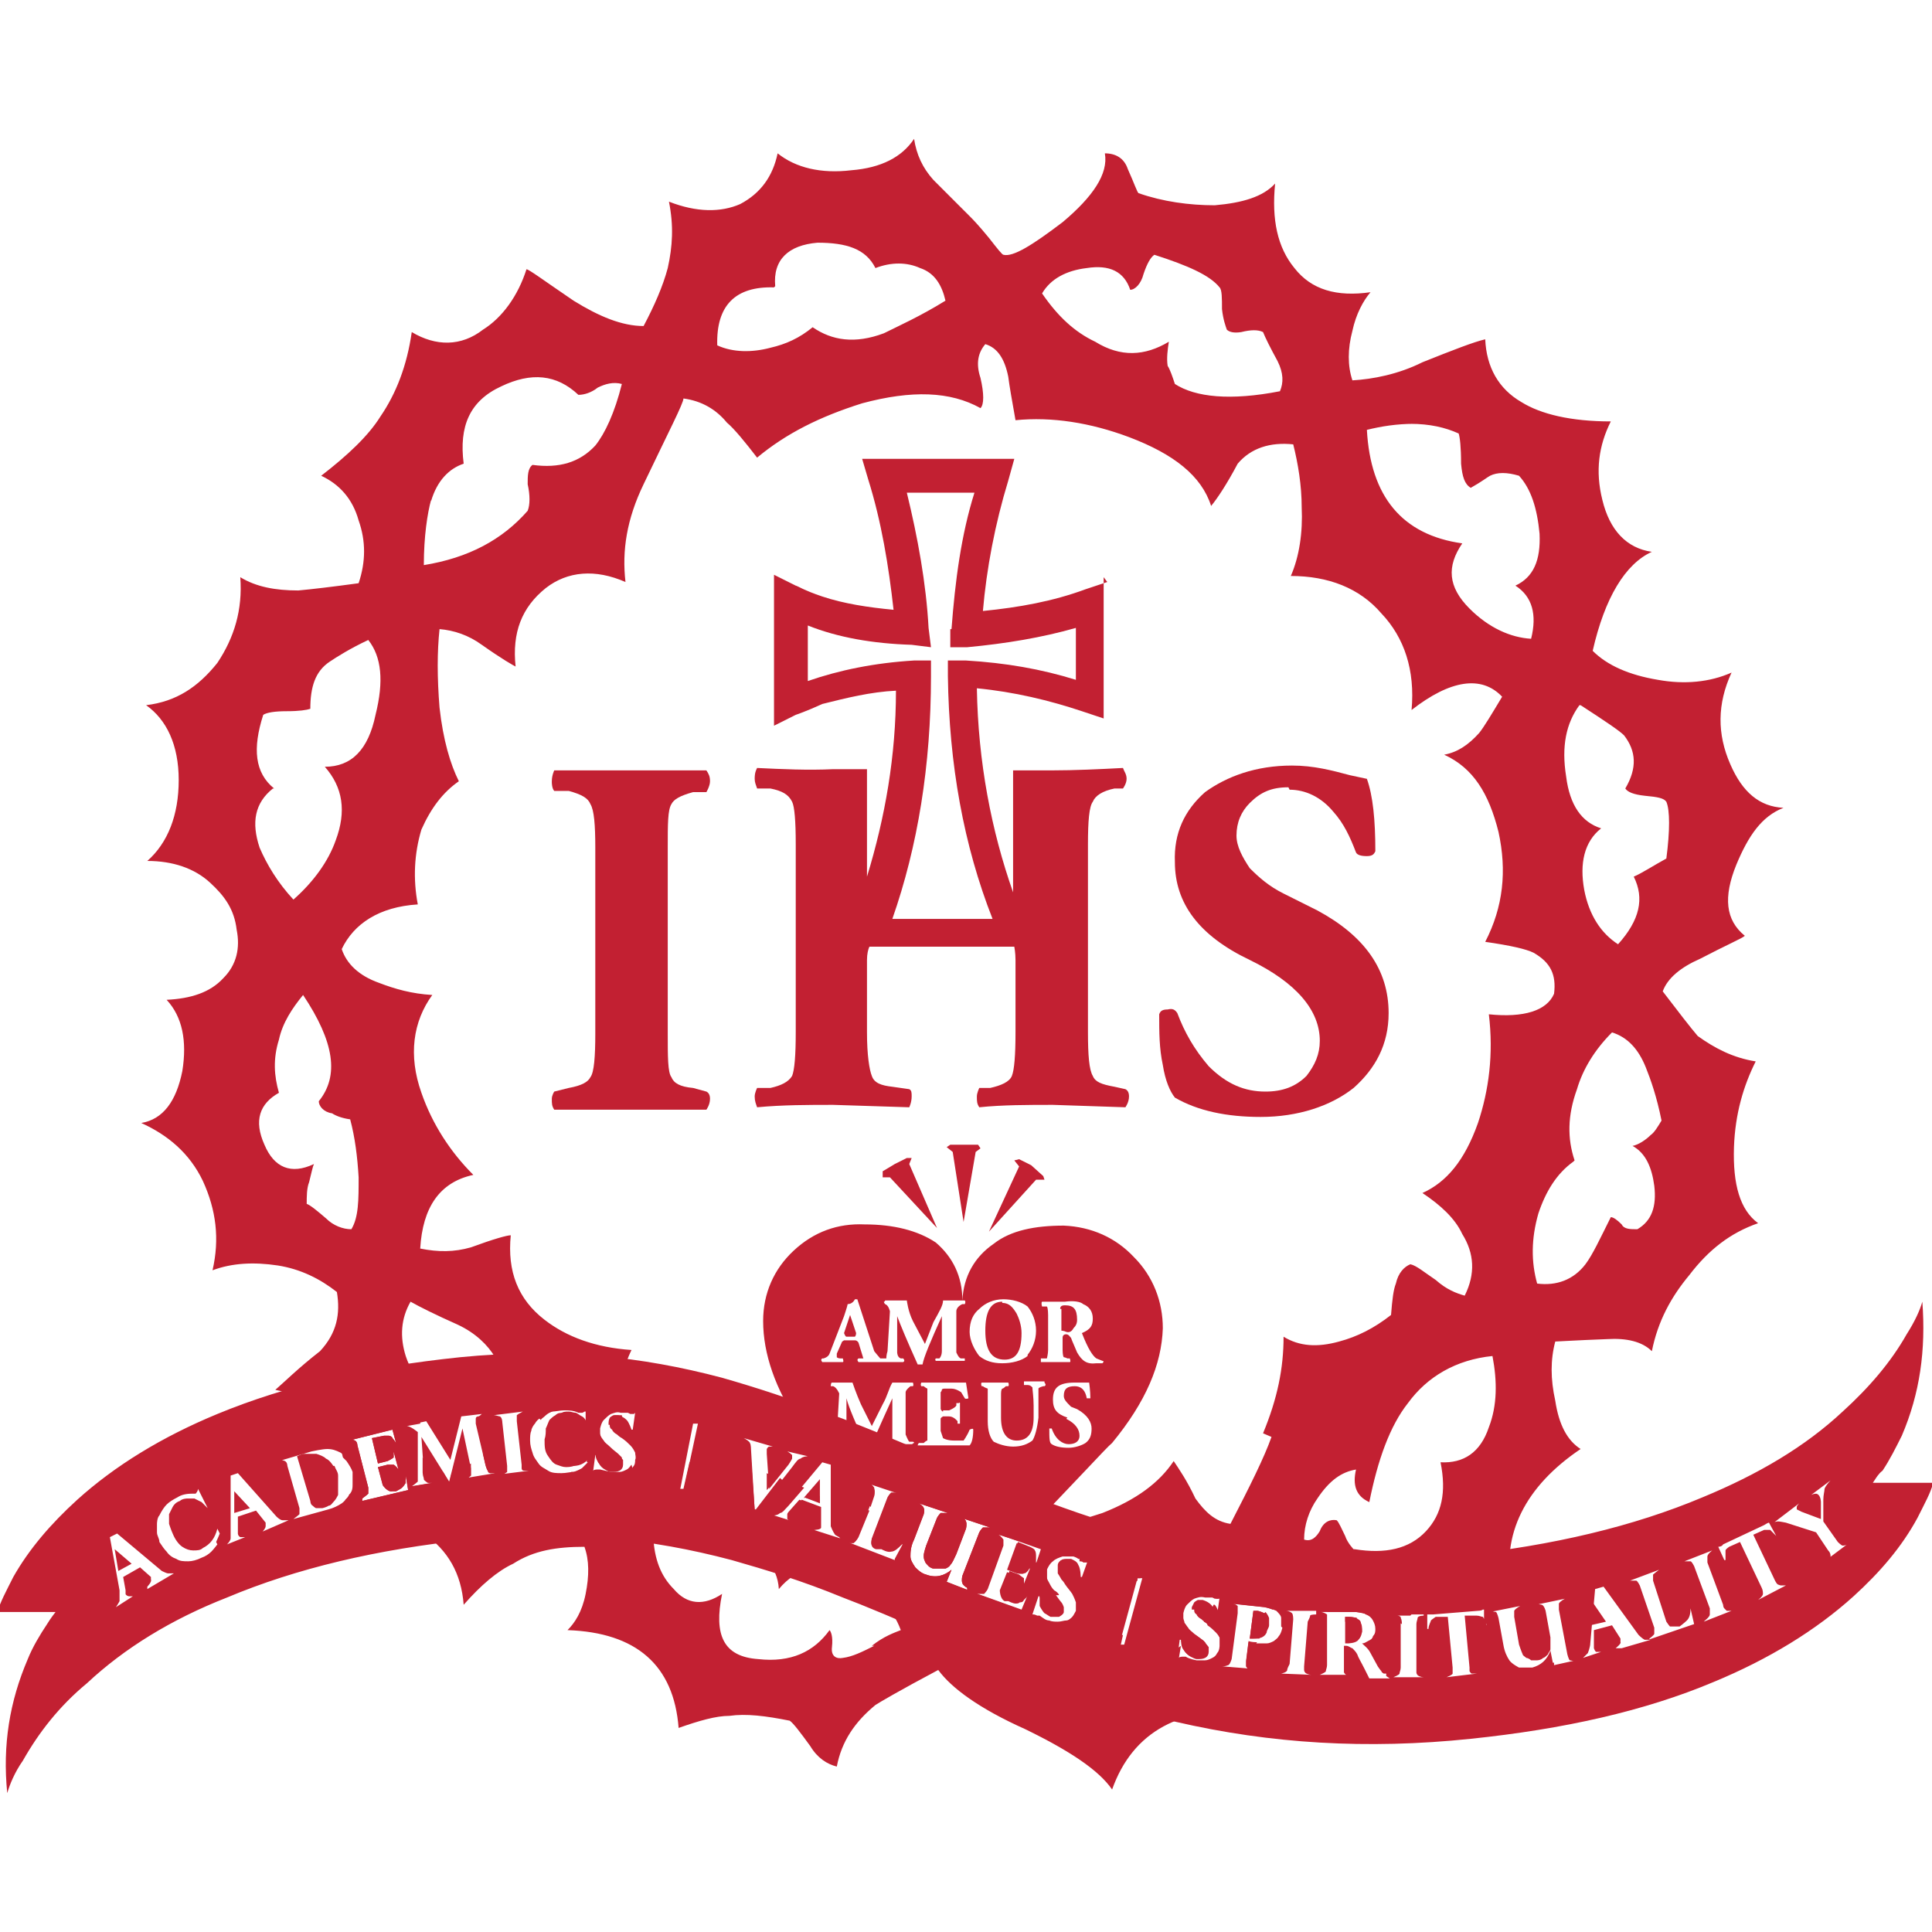 <?xml version="1.0" encoding="UTF-8"?>
<svg id="ARTWORK" xmlns="http://www.w3.org/2000/svg" version="1.1" viewBox="0 0 16 16">
  <!-- Generator: Adobe Illustrator 29.5.1, SVG Export Plug-In . SVG Version: 2.1.0 Build 141)  -->
  <defs>
    <style>
      .st0 {
        fill: #c22032;
      }
    </style>
  </defs>
  <path class="st0" d="M9.17,4.82l-.18.06c-.27.1-.55.15-.85.18.03-.35.1-.72.21-1.08l.05-.18h-1.26l.05.17c.11.35.17.72.21,1.08-.21-.02-.41-.05-.59-.11-.15-.05-.21-.09-.22-.09l-.18-.09v1.25l.18-.09s.09-.03.22-.09c.2-.05.4-.1.61-.11,0,.54-.09,1.05-.24,1.54v-.89h-.28c-.21.01-.42,0-.63-.01-.01.02-.02.04-.02.09,0,.03.01.05.02.08h.11c.1.02.15.05.18.11.02.04.03.16.03.35v1.56c0,.19-.01.31-.03.36-.03.05-.09.08-.18.1h-.11s-.02.04-.02.07c0,.04.01.06.02.09.21-.02.43-.02.63-.02l.63.02s.02-.04.02-.09c0-.03,0-.05-.02-.06l-.14-.02c-.09-.01-.15-.03-.17-.09-.02-.05-.04-.17-.04-.36v-.6c0-.05.01-.09.02-.11h1.2s.01.05.01.11v.6c0,.19-.01.31-.03.36-.02.05-.09.08-.18.1h-.09s-.02.04-.02.07c0,.04,0,.06.02.09.19-.02.41-.02.61-.02l.6.02s.03-.04.03-.09c0-.03-.01-.05-.03-.06l-.09-.02c-.11-.02-.16-.04-.18-.09-.03-.05-.04-.17-.04-.36v-1.56c0-.19.01-.31.04-.35.02-.05.08-.09.18-.11h.07s.03-.04.03-.08-.02-.06-.03-.09c-.19.01-.4.02-.59.02h-.32v1.01c-.18-.51-.29-1.08-.3-1.69.31.03.6.1.87.19l.18.06v-1.17l.03.04ZM7.87,5.21v.15h.14c.32-.03.62-.08.9-.16v.43c-.29-.09-.58-.14-.91-.16h-.15v.13c.01.73.13,1.4.37,2.01h-.83c.21-.6.32-1.27.32-2.01v-.13h-.14c-.33.02-.62.08-.88.17v-.46c.25.1.54.15.86.16l.16.02-.02-.16c-.02-.37-.09-.75-.18-1.12h.56c-.11.35-.16.73-.19,1.13"/>
  <path class="st0" d="M10.68,6.54c.13,0,.26.06.36.18.09.1.14.21.19.34.01.02.04.03.09.03s.06-.02.07-.04c0-.26-.02-.46-.07-.6l-.14-.03c-.15-.04-.3-.08-.48-.08-.3,0-.54.09-.72.22-.17.15-.26.34-.25.58,0,.34.2.61.62.81.39.19.58.42.58.67,0,.11-.04.2-.11.29-.09.09-.2.13-.34.13-.17,0-.32-.06-.47-.21-.12-.14-.2-.28-.26-.44-.02-.03-.04-.04-.08-.03-.04,0-.06.01-.07.04,0,.15,0,.28.03.42.02.13.06.22.1.27.19.11.43.16.71.16.31,0,.58-.09.77-.24.18-.16.29-.36.29-.62,0-.36-.2-.64-.59-.85l-.28-.14c-.12-.06-.2-.13-.28-.21-.06-.09-.11-.18-.11-.27,0-.11.04-.2.11-.27.09-.09.18-.13.32-.13"/>
  <path class="st0" d="M4.57,6.48s0,.05.02.07h.12c.11.03.16.06.18.11.03.05.04.17.04.36v1.54c0,.19-.01.32-.04.36-.02.04-.07.07-.18.09l-.12.03s-.02.03-.02.06c0,.04,0,.06.02.09h1.26s.03-.04.03-.09c0-.03-.01-.05-.03-.06l-.11-.03c-.11-.01-.16-.04-.18-.09-.03-.04-.03-.17-.03-.36v-1.54c0-.2,0-.31.03-.36.02-.04.07-.07.18-.1h.11s.03-.05.03-.09-.01-.06-.03-.09h-1.26s-.02.04-.02.09"/>
  <polygon class="st0" points="8.4 9.61 8.44 9.66 8.19 10.2 8.58 9.77 8.65 9.77 8.64 9.74 8.54 9.65 8.44 9.6 8.4 9.61"/>
  <polygon class="st0" points="8.08 9.54 8.12 9.51 8.1 9.48 7.98 9.48 7.87 9.48 7.84 9.5 7.89 9.54 7.98 10.12 8.08 9.54"/>
  <polygon class="st0" points="7.31 9.7 7.31 9.75 7.37 9.75 7.76 10.17 7.53 9.64 7.55 9.59 7.51 9.59 7.41 9.64 7.31 9.7"/>
  <path class="st0" d="M7.04,10.89l-.05.15s.01.03.02.03h.07s.01-.01.01-.03l-.05-.15Z"/>
  <path class="st0" d="M8.3,10.78c-.1,0-.14.09-.14.24,0,.16.05.24.16.24.09,0,.14-.06.14-.22,0-.06-.02-.12-.04-.16-.03-.05-.06-.09-.12-.09"/>
  <path class="st0" d="M8.79,10.84v.18s.02,0,.04.01c.03.01.05-.01.06-.03.02-.02.03-.04.03-.07,0-.09-.03-.12-.1-.12-.03,0-.04.01-.04.03"/>
  <path class="st0" d="M11.61,13.45s0-.04-.01-.05-.03-.02-.05-.02h.13c.06-.07.13-.12.21-.17.18-.1.4-.11.63-.05-.09-.45.11-.85.57-1.16-.11-.07-.18-.2-.21-.4-.04-.18-.04-.34,0-.49.02,0,.16-.01.43-.02.16-.01.29.02.37.1.05-.25.16-.45.31-.63.16-.21.34-.35.57-.43-.15-.11-.21-.32-.2-.63.01-.28.08-.51.18-.71-.19-.03-.34-.11-.48-.21-.06-.07-.16-.2-.29-.37.04-.11.15-.2.31-.27.21-.11.35-.17.37-.19-.16-.13-.18-.32-.07-.59.1-.24.21-.4.39-.47-.2-.01-.34-.13-.44-.36-.11-.25-.11-.5.01-.76-.18.08-.39.1-.61.06-.24-.04-.42-.12-.54-.24.1-.44.27-.72.49-.82-.21-.03-.35-.18-.41-.43-.06-.24-.03-.45.07-.65-.33,0-.58-.06-.74-.16-.19-.11-.29-.29-.3-.52-.09.02-.27.09-.52.19-.2.1-.41.14-.58.15-.04-.12-.04-.26,0-.41.03-.14.09-.25.15-.32-.28.04-.49-.02-.63-.2-.14-.17-.19-.4-.16-.7-.1.11-.27.16-.5.18-.21,0-.43-.03-.63-.1-.01,0-.04-.09-.09-.2-.03-.09-.1-.13-.19-.13.03.17-.1.36-.35.57-.25.19-.41.29-.49.27-.01,0-.05-.05-.12-.14-.09-.11-.14-.16-.16-.18-.17-.17-.27-.27-.3-.3-.09-.1-.14-.21-.16-.34-.1.15-.27.24-.52.26-.25.03-.46-.02-.61-.14-.04.19-.14.33-.31.42-.16.07-.36.07-.59-.02.04.2.03.37-.01.55-.04.15-.11.31-.2.48-.18,0-.37-.08-.58-.21-.25-.17-.37-.26-.39-.26-.07.22-.2.4-.36.5-.18.14-.39.14-.59.02-.04.28-.13.51-.26.7-.1.16-.27.32-.49.49.15.07.26.19.31.37.06.17.06.34,0,.52-.22.03-.39.05-.5.06-.19,0-.35-.03-.48-.11.02.27-.05.5-.19.71-.16.2-.34.32-.59.35.17.12.27.33.27.62s-.09.52-.26.67c.21,0,.39.06.52.18.12.11.2.22.22.39.03.15,0,.29-.11.4-.11.12-.27.17-.47.18.13.14.17.34.13.59-.05.25-.16.4-.34.43.22.1.4.25.51.48.11.24.14.48.08.74.16-.06.34-.07.54-.04.19.03.35.11.49.22.03.18,0,.34-.14.49-.18.14-.3.26-.37.32.25.05.42.18.51.41.02.05.04.1.05.15,0,0,.02.02.03.03.02.03.04.06.05.09,0,.03,0,.07,0,.1s0,.06-.03.09c0,.02-.02.03-.03.04,0,.06,0,.11-.03.17.25-.06.48-.02.68.11.2.14.31.33.33.59.14-.16.28-.28.41-.34.17-.11.36-.14.59-.14.04.11.04.24.01.39-.03.15-.09.24-.15.3.57.02.88.29.92.81.17-.06.31-.1.42-.1.14-.02.3,0,.5.04.03.02.09.1.17.21.06.1.14.15.22.17.04-.21.15-.37.32-.51.03-.02.2-.12.52-.29.11.15.34.32.72.49.37.18.61.34.72.5.17-.48.57-.7,1.18-.64-.04-.11-.05-.22-.04-.35l-.24-.03h0s.03,0,.05-.01c.01,0,.02-.02.03-.05l.05-.38v-.06s-.02-.02-.05-.02h0l.28.03s.05.01.07.02c.02-.03.04-.06.06-.08.14,0,.27.04.4.1h.23s.07.01.09.02c.03.01.05.03.06.05s.02.04.02.07c0,.02,0,.04-.02.06l-.02.02s.09.06.15.1c.02-.08.05-.14.08-.21v-.02h0ZM13.09,5.84c.2.13.32.21.36.25.1.13.11.27.01.44.02.03.07.05.16.06.11.01.16.02.18.05.03.07.03.24,0,.47-.11.06-.2.12-.27.15.09.18.05.36-.13.56-.14-.09-.24-.24-.28-.45-.04-.22,0-.4.14-.51-.16-.05-.26-.19-.29-.43-.04-.25,0-.44.11-.59M13.04,9.61c-.06-.18-.06-.37.02-.59.05-.17.15-.33.29-.47.13.04.22.14.28.29.04.1.09.24.13.44-.03.05-.06.1-.09.12-.04.04-.1.08-.15.09.11.06.16.18.18.33.02.17-.02.29-.14.36-.06,0-.11,0-.13-.04-.04-.04-.07-.06-.09-.06-.09.18-.15.31-.21.39-.1.13-.24.18-.4.16-.05-.18-.05-.37.01-.58.06-.18.15-.33.29-.43M11.68,3.51c.16,0,.29.03.4.08.01.03.02.11.02.25.01.11.03.17.08.2.09-.05.14-.09.16-.1.06-.03.14-.03.24,0,.1.11.15.27.17.48.01.22-.05.36-.2.43.14.09.18.24.13.44-.17-.01-.35-.09-.51-.25-.18-.18-.19-.35-.06-.54-.5-.07-.76-.39-.79-.94.12-.03.25-.05.39-.05M9,2.22c.19-.03.31.03.36.18.04,0,.09-.05.11-.13.03-.09.06-.14.09-.16.28.09.46.17.54.27.02.02.02.09.02.18.01.09.03.14.04.17.02.02.06.03.12.02.08-.02.14-.02.18,0,.02.05.06.13.12.24.05.1.05.18.02.25-.41.08-.7.05-.87-.06-.02-.06-.04-.12-.06-.15-.01-.06,0-.14.01-.2-.2.12-.4.13-.61,0-.17-.08-.31-.21-.44-.4.07-.12.2-.19.37-.21M6.42,2.37c-.02-.22.11-.34.35-.36.24,0,.4.05.48.21.13-.05.26-.05.37,0,.12.04.18.14.21.27-.21.13-.39.21-.51.27-.24.09-.43.06-.59-.05-.11.09-.22.14-.35.17-.15.04-.31.04-.44-.02-.01-.33.15-.49.47-.48M3.57,4.15c.05-.17.15-.27.27-.31-.04-.31.05-.52.31-.64.25-.12.46-.1.64.07.05,0,.11-.02.16-.06.06-.03.13-.05.2-.03-.06.24-.14.41-.22.51-.13.14-.3.19-.52.16-.04.03-.04.09-.04.16.02.09.02.17,0,.22-.21.24-.49.39-.86.45,0-.24.03-.43.06-.54M2.27,6.53c-.16-.13-.18-.33-.09-.61.03-.02.1-.03.19-.03.11,0,.17-.01.2-.02,0-.18.04-.31.16-.39.06-.04.17-.11.32-.18.11.14.13.34.06.62-.06.29-.2.43-.42.43.15.17.18.37.09.61-.06.17-.18.34-.35.49-.13-.14-.22-.29-.28-.43-.07-.21-.04-.37.11-.49M2.7,10.09c-.07-.06-.13-.11-.16-.12,0-.06,0-.13.02-.18.02-.08.03-.13.04-.15-.19.09-.33.03-.41-.16-.09-.2-.04-.34.12-.43-.04-.14-.05-.28,0-.44.03-.14.11-.26.2-.37.26.39.3.67.13.88,0,.04.04.09.11.1.03.02.08.04.15.05.04.15.06.31.07.48,0,.19,0,.33-.06.43-.07,0-.15-.03-.21-.09M3,12.41h0s.04-.03.05-.04v-.05l-.09-.35s0-.03-.02-.04-.03-.01-.05,0h0l.36-.09.03.11h0s-.02-.03-.03-.04c0-.01-.02-.02-.03-.02h-.04l-.1.02.05.21.08-.02s.04-.02.05-.03c0-.01,0-.03,0-.05h0l.04.15h0s-.02-.03-.04-.04h-.05l-.08.02.04.15s.04.06.08.05h.03s.04-.02.05-.03c0,0,.02-.02.03-.04v-.06h0l.02.12-.38.09v-.02ZM4.87,12.11s-.03.03-.05.05c-.02.01-.04.03-.07.03h-.02c.01.05.03.11.03.17-.08.02-.16.02-.29.02-.14-.01-.25-.02-.32-.03-.03-.05-.06-.09-.06-.13h0l-.23.03h0s.03-.02.04-.03c0-.01,0-.03,0-.06v-.04c-.07.04-.12.07-.16.08l-.02.08h0l-.05-.09c-.08-.03-.13-.07-.17-.12v.12s0,.05.02.06c0,.01.02.02.03.03h.04l-.18.03h0s.04-.03.05-.04c0-.02,0-.05,0-.08v-.2h0v-.13s-.06-.05-.09-.05h0l.11-.02c0-.06.03-.13.07-.21-.1-.14-.16-.26-.19-.35-.05-.16-.04-.31.04-.45.07.04.21.11.39.19.15.07.25.17.31.27,0,.05-.01.11-.04.17-.02.05-.04.11-.03.17.12.02.22.06.31.1h.03-.01s.09.05.12.08c0-.01.02-.02.03-.03.03-.03.06-.04.09-.05.03,0,.07-.01.1-.01.04,0,.08,0,.12.02h.03s.02,0,.03-.03h.01v.19h-.01s0-.05-.02-.07c-.01-.02-.02-.04-.04-.05s-.03-.02-.05-.03c-.02,0-.04-.01-.06-.01-.03,0-.05,0-.07.02-.02.01-.04.03-.05.04-.01.02-.02.05-.03.07.08.09.14.19.19.32.06,0,.11-.03.15-.09v.05h-.03ZM7.24,13.63c-.1.05-.18.09-.26.1-.05.01-.1-.01-.09-.09.01-.09-.01-.13-.02-.14-.13.18-.32.27-.59.24-.29-.02-.37-.2-.3-.54-.15.1-.29.09-.4-.04-.11-.11-.16-.25-.17-.43.22-.09.44-.09.67,0,.22.09.36.24.37.43.15-.18.33-.21.58-.11.21.11.36.26.43.45-.05.02-.14.05-.24.13M7.2,11.98h-.03c-.08-.19-.14-.32-.16-.4v.3s0,.05.02.05h.03v.02h-.18s0,0-.01,0c0,0,0,0,.01-.01h.01s.03-.01.04-.02v-.04l.02-.34s-.02-.05-.05-.06h-.02s0-.03.01-.03h.17s.03.09.07.18l.09.18.09-.18c.04-.07.05-.13.08-.18h.17s.01.02,0,.03h-.02s-.04.03-.04.05v.35s.02.05.03.06h.03s.01,0,.01.01c-.01,0-.01.01-.02.01h-.22s0-.01.01-.02h.02s.02-.02.03-.02v-.34c-.11.24-.16.36-.18.4M7.35,10.8h-.02s-.01-.01-.01-.02c.01,0,.01-.01.01-.01h.18s.01.09.05.17l.1.19.07-.18c.05-.09.08-.14.08-.18h.18s.01.01,0,.03h-.02s-.05.02-.05.06v.34s.02.05.04.05h.03v.02h-.24s-.01-.01,0-.02h.03s.02-.02.02-.06v-.29c-.09.2-.15.34-.16.4h-.04c-.09-.2-.14-.32-.17-.4v.3s0,.04.03.05h.02s.02.02,0,.03h-.37s-.02-.02,0-.03h.04s-.04-.13-.04-.13c0,0-.01-.02-.03-.02h-.09s-.02.01-.02.02l-.04.09v.03s.01.01.03.01h.02s.01.03,0,.03h-.17s-.02-.02,0-.03h.01s.04-.01.05-.04l.12-.31s.03-.09.03-.1c.03,0,.05-.02.06-.04h.02l.14.43s.04.05.05.06h.05s0-.03.01-.06l.02-.33s-.01-.05-.04-.06M7.81,11.68h.05s.05-.02.06-.04v-.02h.02s.01-.01.01,0v.17h-.02v-.02s-.03-.04-.07-.04h-.05s-.02.01-.02.02v.1l.02.06s.03.02.09.02h.08s.03-.04.05-.09c.02-.01.03-.01.03,0,0,.06-.01.11-.03.13h-.43s0-.01.01-.02h.04s.02-.02.03-.02v-.43s-.02-.01-.03-.02h-.02s-.01-.01,0-.03h.37l.02.13s-.02.01-.03,0l-.03-.05s-.04-.03-.08-.03h-.06s-.02,0-.02.01c0,0,0,.01-.01.02v.14s.01.02.02.02M8.67,10.82h-.04s-.01-.03,0-.04h.19c.07-.01.13,0,.15.02.05.02.08.06.08.12s-.02.09-.09.12h0c.05.13.09.19.12.21l.05.02s.02,0,0,.02h-.05c-.08.01-.12-.02-.16-.09-.02-.05-.04-.09-.05-.12-.01-.01-.02-.03-.04-.03s-.03.01-.03.03v.1s0,.05.01.06c0,0,.01,0,.03.01h.02s.01.03,0,.03h-.24v-.03h.05s.01-.04.01-.07v-.29s0-.06-.01-.07M8.84,11.74c-.09-.03-.12-.07-.12-.15,0-.1.05-.14.18-.14h.12s.01.07.01.13h-.03c-.01-.06-.04-.1-.1-.1s-.09.02-.09.08c0,.03.02.05.06.09l.05.02c.09.05.12.11.12.16s-.01.09-.05.12c-.03.02-.09.04-.14.04-.06,0-.11-.01-.14-.03-.02-.01-.02-.05-.02-.13h.02c.03.09.09.13.14.13s.09-.02.09-.07-.03-.1-.11-.14M8.65,11.45s.02.02,0,.03h-.01s-.04.01-.04.02v.24c-.01.09-.03.16-.05.19-.04.03-.09.05-.16.05-.06,0-.12-.02-.16-.04-.03-.03-.05-.09-.05-.17v-.27s-.03-.01-.04-.02h-.01s-.01-.02,0-.03h.22s.01.02,0,.03h-.02s-.02.02-.03.02c-.01.01-.01.03-.01.06v.18c0,.13.05.19.13.19.09,0,.14-.06.14-.19v-.1c0-.07-.01-.13-.01-.15-.01-.01-.02-.02-.04-.02h-.03v-.03h.19-.02ZM8.51,11.23c-.05.04-.13.06-.21.06s-.14-.02-.19-.06c-.04-.05-.08-.13-.08-.2,0-.09.03-.15.08-.19.05-.05.12-.08.2-.08.07,0,.15.02.2.06.04.05.07.12.07.2s-.03.15-.07.2M8.02,13.17l-.18-.07.04-.1h0c-.06.05-.13.07-.21.04-.04-.01-.07-.04-.09-.06-.02-.03-.04-.06-.04-.09s0-.08.03-.14l.08-.21s.01-.04,0-.05c0-.01-.02-.03-.04-.04h0l.24.08h-.06s-.02.02-.03.04l-.09.23s-.02.06-.02.08,0,.03.01.05c0,.01.02.03.03.04s.03.02.04.02h.1s.03-.01.04-.03c.02-.02.03-.05.05-.09l.08-.21s.01-.04,0-.06c0-.01-.02-.03-.04-.03h0l.24.08h-.06s-.02.02-.03.04l-.14.36s-.01.04,0,.06c0,.01.02.03.04.04h0v.02ZM10.53,11.9c-.06.17-.18.41-.34.72-.13-.02-.21-.1-.29-.21-.07-.15-.14-.25-.18-.31-.12.18-.31.32-.59.43-.31.1-.55.17-.7.22l.2.07-.04.12h-.01v-.06s0-.03-.01-.04c0-.01-.02-.02-.04-.03l-.1-.04-.08.22.08.03s.05.01.06,0c.02,0,.03-.02.04-.04h.01l-.06.15h0v-.06s-.03-.02-.04-.03l-.08-.03-.05.15s0,.07.04.09h.03s.04.02.06.02.03,0,.04-.02l.05-.05h.01l-.03.06s.04-.01.07-.02l.02-.04h.01v.03h.01c.05-.01.1-.02.15-.02,0-.01-.02-.03-.04-.04-.02-.02-.03-.04-.04-.06s-.02-.03-.02-.05v-.08s.02-.05.05-.07c.02-.02.05-.03.08-.04h.09s.03.01.04.02h.01v.02s.03,0,.03.01h.04l-.05.14h-.01s0-.07-.02-.1c-.01-.03-.04-.04-.06-.05h-.04s-.03,0-.04.01c-.01,0-.02.02-.02.03v.07s.02.03.03.05c.02.02.03.04.03.04.02.03.04.05.06.08,0,.01.01.03.02.04.09.02.17.05.23.11.07-.11.16-.19.28-.25v-.02h.02s.07-.03.11-.05c.2-.06.39-.03.56.1-.01.04-.02.08-.04.12h.05s.01-.01.01-.01l-.02.14h-.01s-.02-.06-.04-.08h-.01c-.02.05-.05.1-.08.14.02.01.03.02.03.03.03.02.05.04.07.06.02.02.03.04.04.06,0,.02.01.04,0,.07,0,.02,0,.04-.02.06-.01.02-.02.03-.04.04-.02.01-.04.02-.06.02h-.07s-.06-.01-.09-.03h-.03s-.02,0-.03.01h-.01l.02-.12s-.07.05-.1.07c-.09,0-.16-.01-.22-.05-.05-.04-.09-.07-.12-.09l-.02.07h-.04l.02-.09c-.05,0-.09.07-.1.18-.02.12-.05.17-.11.18l-.33-.02s-.03-.05-.07-.13c-.02-.04-.04-.09-.03-.14-.2.04-.33.03-.4-.04.01-.11.07-.19.16-.25l-.33-.12h.06s.02-.02.03-.04l.13-.36v-.05s-.02-.03-.04-.04h0s.16.05.16.05c.48-.49.73-.77.78-.81.28-.34.41-.65.42-.95,0-.22-.08-.43-.24-.59-.15-.16-.35-.25-.58-.26-.24,0-.44.04-.58.15-.16.11-.25.27-.26.47,0-.2-.08-.36-.22-.48-.15-.1-.35-.15-.59-.15-.22-.01-.42.06-.59.22-.16.15-.25.35-.25.58,0,.27.1.56.3.86.11.15.31.38.59.68l.03-.09s.01-.04,0-.06c0-.01-.02-.03-.04-.04h0l.24.08h-.06s-.02.02-.03.04l-.13.34s-.01.04,0,.05c0,.01.02.03.04.03h.04s.05.03.08.02c.03,0,.06-.03.09-.06h.01l-.07.13-.39-.15h.06s.02-.02.03-.04l.09-.22c-.1-.03-.19-.06-.27-.09v.24s.01.05.02.06c0,.01.02.02.04.03h0l-.25-.08h0s.06,0,.06-.02h0v-.03h0v-.14l-.16-.06-.08.09s-.02.02-.02.03v.04s.02.02.03.02h0l-.16-.05h0s.03,0,.05-.02c.02,0,.04-.03.07-.06l.13-.15c-.06-.02-.12-.05-.17-.06-.01,0-.02-.01-.03-.02l-.2.26h-.01l-.03-.41c-.12-.1-.2-.2-.25-.33-.12.18-.2.31-.26.35h0l-.05.22h-.04l.03-.17c-.11.08-.23.11-.38.1-.02-.04-.03-.09-.04-.13-.01.01-.02.03-.04.04s-.04.02-.06.02h-.07s-.05-.01-.09-.02h-.03s-.02,0-.03.01h-.01l.02-.15h.01s0,.05.02.07c.01.02.03.04.05.05s.03.02.05.02c.03,0,.05,0,.07-.01s.03-.03.03-.05v-.04s-.02-.02-.03-.03c-.01-.01-.04-.03-.07-.06-.02-.02-.04-.03-.05-.05-.01-.01-.02-.03-.03-.04,0-.01-.01-.02-.01-.04v-.04s.01-.05.03-.07c.02-.02.04-.04.06-.05.03-.01.05-.02.08-.01h0c0-.19.03-.36.1-.5-.3-.02-.54-.11-.72-.25-.22-.17-.31-.4-.28-.7-.03,0-.14.03-.33.1-.14.04-.27.04-.42.01.02-.34.16-.55.44-.61-.19-.19-.34-.42-.43-.68-.11-.31-.07-.59.09-.81-.17-.01-.31-.05-.44-.1-.17-.06-.27-.16-.31-.28.1-.21.31-.35.63-.37-.04-.21-.03-.42.03-.62.08-.18.18-.31.31-.4-.07-.14-.13-.34-.16-.61-.02-.25-.02-.46,0-.65.12.01.24.05.35.13.17.12.26.17.28.18-.03-.28.05-.49.25-.65.18-.14.41-.16.66-.05-.03-.26.01-.52.15-.81.21-.44.33-.67.33-.71.15.02.27.09.36.2.06.05.15.16.25.29.24-.2.52-.34.87-.45.41-.11.73-.1.98.04.03-.03.03-.12,0-.25-.04-.12-.02-.21.04-.28.1.03.16.12.19.27.01.08.03.19.06.36.3-.03.62.02.94.14.37.14.6.32.68.57.05-.06.13-.18.22-.35.11-.13.27-.18.46-.16.04.16.07.34.07.52.01.21-.02.41-.09.57.31,0,.57.1.75.31.19.2.28.47.25.8.32-.25.58-.29.75-.11-.09.15-.15.25-.19.3-.09.1-.18.16-.29.18.24.11.37.32.45.64.07.32.04.62-.11.91.21.03.34.06.4.09.14.08.19.18.17.34-.06.14-.25.2-.54.17.04.33,0,.63-.09.9-.11.31-.26.49-.46.58.15.1.27.21.33.34.1.16.11.33.02.51-.07-.02-.15-.05-.24-.13-.09-.06-.16-.12-.21-.13-.05.02-.1.07-.12.16-.02.05-.03.13-.04.26-.14.11-.28.18-.43.22-.18.05-.33.04-.46-.04,0,.26-.05.51-.17.8M11.21,12.83s-.05-.05-.07-.11c-.03-.06-.05-.11-.07-.13-.05-.01-.11.01-.14.09-.03.05-.07.09-.13.07,0-.12.04-.24.11-.34.1-.15.2-.22.32-.24-.03.13,0,.22.11.27.07-.35.17-.63.32-.82.16-.22.4-.36.7-.39.04.21.04.41-.03.59-.07.21-.21.3-.4.29.05.25.01.43-.12.57-.14.15-.34.19-.59.15"/>
  <path class="st0" d="M11.24,13.4s-.04-.01-.07-.01h-.03v.04s.07.04.14.09h0s0-.05-.01-.07c0-.02-.02-.03-.04-.04"/>
  <path class="st0" d="M10.41,13.6h-.01s-.04,0-.06-.01l-.02.16v.05s.01.02.02.02h.02s.01-.09.02-.14c0-.03.02-.06.03-.08"/>
  <path class="st0" d="M10.47,13.36s-.04-.02-.06-.02h-.03l-.03.23h.08c.02-.05.05-.1.07-.15h0s-.01-.03-.03-.05"/>
  <path class="st0" d="M6.36,12.33l.07-.09s-.06-.03-.08-.04v.14h0Z"/>
  <path class="st0" d="M5.13,11.72h-.04s-.02.01-.03.02c0,0-.01.02-.01.04v.02s0,.02.02.03c0,.01.02.03.04.04.02.02.04.03.04.03.01,0,.02.02.03.03-.02-.07-.02-.14-.03-.21h-.02"/>
  <path class="st0" d="M4.09,12.06s-.06-.03-.09-.02l.02.09s.01.04.02.05c0,.01.01.02.02.02h.02c-.01-.05,0-.09,0-.15"/>
  <path class="st0" d="M9.79,13.61s0,.04.02.06c.01.02.03.04.05.05s.04.02.05.02c.03,0,.05,0,.07-.01.02-.01.03-.03.03-.05v-.04s-.02-.02-.03-.04c-.01-.01-.04-.03-.08-.06h-.01s-.06.05-.09.08"/>
  <path class="st0" d="M6.66,12.4l.13.05v-.06s-.06-.02-.09-.03l-.04.05h0Z"/>
  <path class="st0" d="M2.76,12.14s-.03-.05-.06-.06c-.02-.02-.05-.03-.08-.04h-.11s-.03.01-.05.02l.11.37s0,.03.02.04c0,0,.02.02.03.02h.05s.04-.01.05-.02c.02,0,.03-.02.04-.03.02-.02.03-.04.04-.06,0-.02,0-.05,0-.08,0-.03,0-.05,0-.08,0-.03-.02-.05-.03-.08"/>
  <polygon class="st0" points="6.66 12.4 6.79 12.44 6.79 12.25 6.66 12.4"/>
  <path class="st0" d="M11.24,13.4s-.04-.01-.07-.01h-.03v.22h.02s.07,0,.09-.03c.02-.02.03-.05.03-.08,0-.02,0-.04-.01-.06,0-.02-.02-.03-.04-.04"/>
  <path class="st0" d="M10.47,13.36s-.04-.02-.06-.02h-.03l-.03.23h.03s.05,0,.07-.01c.02-.01.03-.02.04-.04,0-.02.02-.04.02-.06v-.06s-.01-.03-.03-.05"/>
  <polygon class="st0" points="13.17 13.46 13.3 13.43 13.19 13.27 13.17 13.46"/>
  <path class="st0" d="M15.51,12.28l.02-.03s.03-.05.06-.07c.06-.09.11-.19.16-.29.15-.35.2-.71.17-1.11-.02.07-.06.16-.13.27-.13.23-.31.44-.53.64-.31.29-.7.52-1.16.71-.57.24-1.24.4-2,.48-.86.09-1.67.04-2.44-.14-.31-.07-.63-.17-.98-.3-.23-.08-.53-.2-.9-.36-.42-.18-.71-.3-.88-.36-.33-.13-.64-.23-.92-.31-.34-.09-.67-.15-1.01-.18-.37-.03-.76-.03-1.16.01-.77.08-1.43.23-2.01.47-.46.19-.85.43-1.16.71-.22.2-.4.41-.53.64-.06.12-.11.21-.13.29h.48s-.04.05-.07.1c-.06.09-.12.19-.16.29-.15.35-.21.71-.17,1.11.02-.07.06-.17.13-.27.13-.23.3-.45.53-.64.31-.29.7-.53,1.16-.71.57-.24,1.24-.4,2.01-.48.4-.04.79-.04,1.16-.01.34.03.67.09,1.01.18.28.08.58.17.92.31.16.06.45.18.88.37.37.16.67.27.9.36.35.13.67.23.98.3.78.18,1.58.23,2.44.14.77-.08,1.44-.23,2.01-.47.46-.19.85-.43,1.16-.71.22-.2.4-.41.53-.65.06-.12.11-.21.13-.29h-.5ZM1.22,13.14h0s.04-.04.03-.06h0v-.02h0l-.09-.08-.14.08.02.11s0,.02,0,.03c0,.01.02.02.03.02h.03l-.14.09h0s.02-.03.03-.05v-.09l-.08-.44.06-.03.37.31s.04.02.05.02h.05l-.22.13v-.02ZM1.8,12.79s-.03.04-.05.06-.05.04-.08.05c-.04.02-.08.03-.11.03-.04,0-.07,0-.1-.02-.03-.01-.06-.03-.08-.06-.02-.02-.04-.05-.06-.08,0-.03-.02-.05-.02-.08v-.07s0-.05.02-.07c.02-.04.04-.07.06-.09s.05-.04.09-.06c.03-.02.07-.03.12-.03h.03s.02-.02.02-.04h0l.08.16h0s-.03-.03-.05-.05c-.02-.01-.04-.02-.06-.03h-.06s-.04,0-.06.02c-.03.01-.05.03-.06.05s-.02.04-.03.06v.08s.02.06.03.08c.02.05.05.09.08.11.03.02.06.03.09.03s.06,0,.08-.02c.06-.03.1-.08.12-.16l.02.04s-.02.05-.03.07M2.16,12.7h0s.04-.04.04-.06h0v-.03h0l-.08-.1-.15.05v.14s0,.02.02.03h.04l-.15.06h0s.03-.03.03-.05,0-.05,0-.08v-.44l.06-.02.32.36s.03.03.05.03h.05l-.23.1h0ZM2.9,12.37s-.04.06-.07.08c-.03.02-.07.04-.11.05l-.29.08h0s.04-.03.05-.04v-.05l-.1-.35s0-.03-.02-.04-.03-.01-.05,0h0l.27-.08s.09-.02.13-.02.07.01.11.03c.03.02.06.04.08.07s.04.06.05.09c0,.03,0,.07,0,.1s0,.06-.03.09M3,12.41h0s.04-.03.05-.04v-.05l-.09-.35s0-.03-.02-.04-.03-.01-.05,0h0l.36-.09.03.11h0s-.02-.03-.03-.04c0-.01-.02-.02-.03-.02h-.04l-.1.02.05.21.08-.02s.04-.02.05-.03c0-.01,0-.03,0-.05h0l.04.15h0s-.02-.03-.04-.04h-.05l-.08.02.04.15s.04.06.08.05h.03s.04-.02.05-.03c0,0,.02-.02.03-.04v-.06h0l.02.12-.38.09v-.02ZM3.86,12.25h0s.03-.02.04-.03c0-.01,0-.03,0-.06l-.07-.33h0l-.11.44h0l-.23-.37h0l.02.29s0,.05,0,.06c0,.01.02.02.03.03h.04l-.18.03h0s.04-.03.05-.04c0-.02,0-.05,0-.08v-.33s-.07-.05-.11-.05h0l.19-.04.2.32.09-.36.17-.02h0s-.02.02-.03.02c0,0-.02,0-.02.02v.04l.08.34s.01.04.02.05c0,.01.01.02.02.02h.04l-.24.04h-.01ZM4.15,12.22h0s.04-.02.05-.03v-.05l-.04-.36s0-.04-.02-.05c-.01,0-.03-.01-.05-.01h0l.24-.03h0s-.04.02-.05.03v.05l.04.36v.03s0,.02.02.02h.04s-.24.03-.24.03h.01ZM4.87,12.11s-.03.03-.05.05c-.02.01-.04.02-.07.03-.03,0-.06.01-.1.01s-.08,0-.11-.02-.06-.03-.08-.06c-.02-.03-.04-.05-.05-.09-.01-.03-.02-.06-.02-.1,0-.03,0-.06.01-.08,0-.02.02-.05.03-.06.01-.02.03-.04.05-.05.03-.03.06-.04.09-.05.03,0,.07-.01.1-.01.04,0,.08,0,.12.02h.03s.02,0,.03-.03h0v.19h-.01s0-.05-.02-.07c-.01-.02-.02-.04-.04-.05s-.03-.02-.05-.03c-.02,0-.04-.01-.06-.01-.03,0-.05,0-.07.02-.02.01-.04.03-.05.04-.01.02-.02.05-.03.07,0,.03,0,.06-.01.09,0,.06,0,.1.03.14.02.03.04.06.07.07.03.01.05.02.08.02.07,0,.12-.03.17-.09v.05h.01ZM5.05,11.81s0,.02.02.03c0,.01.02.03.04.04.02.02.04.03.04.03.03.02.05.04.07.06s.03.04.04.06c0,.02.01.04,0,.06,0,.02,0,.04-.02.06-.01.02-.02.03-.04.04s-.04.02-.06.02h-.07s-.05-.01-.09-.02h-.03s-.02,0-.03.01h-.01l.02-.15h.01s0,.05.02.07c.01.02.03.04.05.05s.03.02.05.02c.03,0,.05,0,.07-.01s.03-.03.03-.05v-.04s-.02-.02-.03-.03c-.01-.01-.04-.03-.07-.06-.02-.02-.04-.03-.05-.05-.01-.01-.02-.03-.03-.04,0-.01-.01-.02-.01-.04v-.04s.01-.05.03-.07c.02-.02.04-.04.06-.05.03-.01.05-.02.08-.01h.06s.02.01.02.01h.03s.01-.01.01-.01l-.02.14h-.01s-.02-.06-.04-.08c-.02-.02-.04-.03-.07-.04h-.04s-.02.01-.03.02c0,0-.01.02-.01.04v.02h.01ZM5.67,12.35h-.04l.11-.56h.04l-.12.56h0ZM6.25,12.51l-.03-.5s0-.05-.01-.06c0-.01-.03-.03-.05-.04h0l.24.07h-.03s-.01,0-.02.02v.04l.02.29.16-.2s.02-.03.03-.05v-.03s-.02-.02-.04-.03h0l.17.04h0s-.04,0-.06.02c-.02,0-.04.03-.07.07l-.29.37h-.02ZM6.97,12.76l-.25-.09h0s.06,0,.06-.02h0v-.03h0v-.14l-.16-.06-.08.09s-.02.02-.02.03v.04s.02.02.03.02h0l-.16-.05h0s.03,0,.05-.02c.02,0,.04-.03.07-.06l.3-.36.07.02v.51s.02.05.03.06c0,.01.02.02.04.03h0l.02.03ZM7.4,12.93l-.39-.15h.06s.02-.02.03-.04l.14-.36v-.06s-.02-.03-.04-.04h0l.24.08h-.06s-.02.02-.03.04l-.13.34s-.01.04,0,.05c0,.01.02.03.04.03h.04s.05.03.08.02c.03,0,.06-.03.09-.06h.01l-.07.13v.02ZM8.02,13.17l-.18-.07.04-.1h0c-.06.05-.13.07-.21.04-.04-.01-.07-.04-.09-.06-.02-.03-.04-.06-.04-.09s0-.08.03-.14l.08-.21s.01-.04,0-.05c0-.01-.02-.03-.04-.04h0l.24.08h-.06s-.02.02-.03.04l-.09.23s-.02.06-.02.08,0,.03.01.05c0,.01.02.03.03.04s.03.02.04.02h.1s.03-.01.04-.03c.02-.02.03-.05.05-.09l.08-.21s.01-.04,0-.06c0-.01-.02-.03-.04-.03h0l.24.08h-.06s-.02.02-.03.04l-.14.36s-.01.04,0,.06c0,.01.02.03.04.04h0v.02ZM8.07,13.19h.06s.02-.02.03-.04l.13-.36v-.05s-.02-.03-.04-.04h0s.37.13.37.13l-.04.12h-.01v-.06s0-.03-.01-.04c0-.01-.02-.02-.04-.03l-.1-.04-.08.22.08.03s.05.01.06,0c.02,0,.03-.02.04-.04h.01l-.06.15h-.01v-.06s-.03-.02-.04-.03l-.08-.03-.06.15s0,.07.04.09h.03s.04.02.06.02.03,0,.04-.02l.05-.05h.01l-.05.12s-.39-.14-.39-.14ZM8.95,13.07h-.01s0-.07-.02-.1c-.01-.03-.04-.04-.06-.05h-.04s-.03,0-.04.01c-.01,0-.02.02-.02.03v.07s.02.03.03.05c.02.02.03.04.03.04.02.03.04.05.06.08.01.02.02.04.03.07v.07s-.02.04-.03.05c-.01.01-.03.03-.05.03s-.04.01-.07.01c-.02,0-.05,0-.07-.01-.03,0-.05-.02-.08-.04h-.02s-.02-.01-.03-.01h-.01l.05-.15h.01v.08s.02.04.04.06c.02.01.03.02.05.03h.07s.04-.02.04-.04v-.04s-.01-.03-.02-.04-.03-.04-.06-.08c-.02-.02-.03-.04-.04-.06s-.02-.03-.02-.05v-.08s.02-.05.05-.07c.02-.02.05-.03.08-.04h.09s.03.01.04.02h.01v.02s.03,0,.03.01h.04l-.05.14h0ZM9.31,13.62h-.04l.15-.55h.04l-.15.55ZM9.89,13.34s0,.02.02.03c0,.01.02.03.04.04.02.02.04.03.04.03.03.02.05.04.07.06.02.02.03.04.04.06v.07s0,.04-.02.06c-.01.02-.02.03-.04.04-.02.01-.04.02-.06.02h-.07s-.06-.01-.09-.03h-.03s-.02,0-.03.01h-.01l.02-.15h.01s0,.06.02.08c.01.02.03.04.05.05s.04.02.05.02c.03,0,.05,0,.07-.01.02-.01.03-.03.03-.05v-.04s-.02-.02-.03-.04c-.01-.01-.04-.03-.08-.06-.02-.02-.04-.03-.05-.05-.01-.01-.02-.03-.03-.04,0-.01-.01-.03-.01-.04v-.04s.01-.05.03-.07.04-.04.06-.05c.03-.01.05-.02.09-.01h.06s.02.01.02.01h.03s.01-.01.01-.01l-.02.14h-.01s-.02-.06-.04-.08-.04-.03-.07-.04h-.04s-.02.01-.03.02c0,0-.01.02-.02.04v.02h.02ZM10.62,13.48s-.01.05-.03.07c-.01.02-.03.03-.04.04-.02.01-.04.02-.06.02h-.09s-.04,0-.06-.01l-.02.16v.04s.01.02.02.02h.03l-.25-.02h0s.03,0,.05-.01c.01,0,.02-.02.03-.05l.05-.38v-.06s-.02-.02-.05-.02h0l.28.03s.07.02.09.03c.02.02.04.04.04.06v.07M10.9,13.37s-.05,0-.05.01-.01.03-.02.05l-.03.37v.03s0,.02.02.03c0,0,.02.01.04.01h0s-.25-.01-.25-.01h0s.05-.01.05-.03c0-.01.01-.03.02-.05l.03-.37s0-.04-.01-.05-.03-.02-.05-.02h.25v.03ZM11.51,13.9h-.17s-.03-.06-.04-.08c-.03-.06-.05-.09-.06-.12-.01-.02-.03-.04-.04-.05-.01,0-.03-.02-.05-.02h-.02v.22s.01.02.02.02h.03-.25s.05-.02.05-.03.01-.03.01-.05v-.42s-.03-.02-.05-.02h.28s.07,0,.09.02c.03.01.05.03.06.05s.02.04.02.07c0,.02,0,.04-.02.06,0,.02-.02.03-.04.04-.02.01-.03.02-.05.02.02.02.05.04.07.08l.06.11s.02.03.03.04c0,.01.02.02.02.02h.02v.02l.03.02ZM11.79,13.38s-.05,0-.05.02c0,.01-.01.03-.01.05v.4s0,.02.02.03c0,0,.02.01.04.01h-.25s.05-.02.05-.03.01-.03.01-.05v-.42s-.03-.02-.05-.02h.25-.01ZM12.31,13.46s-.02-.06-.03-.07c-.01,0-.03-.01-.05-.01h-.1l.04.43v.03s.01.02.02.02h.04l-.25.03h0s.05-.02.05-.03v-.05l-.04-.42h-.1s-.03.02-.04.03c0,.01-.02.04-.02.07h-.01v-.12h.05l.37-.03s.03,0,.04-.01h.01v.12s0,0,0,0h.02ZM12.86,13.77l-.02-.1h0c-.03.08-.08.12-.15.14h-.11s-.06-.03-.08-.06c-.02-.03-.04-.07-.05-.13l-.04-.22s-.01-.04-.02-.05c-.01,0-.03-.01-.05,0h0l.25-.05h0s-.04.02-.05.04v.05l.04.23s.02.06.03.08c0,.01.02.02.03.03.01,0,.03.01.04.02h.05s.03,0,.05-.02c.01,0,.03-.02.04-.03,0-.01.02-.03.02-.04v-.1l-.04-.22s-.01-.04-.03-.05c-.01,0-.03-.01-.05,0h0l.24-.05h0s-.04.02-.05.04v.05l.07.37s.01.04.02.05c.01,0,.03.01.05,0h0l-.18.04v-.02ZM13.38,13.65h0s.05-.04.04-.05h0v-.03h0l-.07-.11-.15.04v.15s.01.03.02.03h.04l-.15.05h0l.04-.04s.02-.05.02-.08l.04-.45.07-.02.29.4s.03.03.05.04h.05l-.24.07h-.05ZM13.66,13.57h0s.04-.03.04-.04v-.05l-.12-.35s-.02-.04-.03-.04h-.05l.24-.09h0s-.04.03-.05.04v.05l.11.34s.02.03.03.04h.08s.04-.03.06-.05.03-.05.03-.1h0l.03.13-.38.13h.01ZM14.12,13.42h0s.04-.03.04-.05v-.05l-.13-.35s-.02-.04-.03-.04h-.05l.23-.09h0s-.04.03-.04.05v.05l.13.35s0,.02.01.03l.02.02h.04l-.23.09h0ZM14.56,13.25h0s.04-.03.04-.05c0-.01,0-.03-.01-.05l-.18-.38-.09.04s-.03.02-.03.03v.08h-.01l-.05-.11h0s.03,0,.04-.02l.34-.16s.03-.02.04-.02h0l.06.11h0l-.05-.05h-.05l-.09.04.18.38s.01.02.02.03c0,0,.02.01.03.01h.04s-.23.12-.23.12ZM15.13,12.94h0s.03-.04.03-.05,0-.03-.02-.05l-.1-.15-.25-.08s-.05-.01-.06-.01-.03,0-.04.01h0l.21-.16h0s-.02.02-.02.03v.02s.02.01.04.02l.16.06v-.14s0-.04-.02-.06c0,0-.01-.01-.02-.01,0,0-.02,0-.04.01h0l.16-.12h0s-.04.04-.05.07c0,.02-.01.05-.01.09v.18l.12.17s.03.03.04.03.03,0,.05-.02h0l-.2.15h.02Z"/>
  <polygon class="st0" points=".98 13.01 1.09 12.95 .95 12.83 .98 13.01"/>
  <polygon class="st0" points="1.94 12.53 2.07 12.49 1.94 12.35 1.94 12.53"/>
</svg>